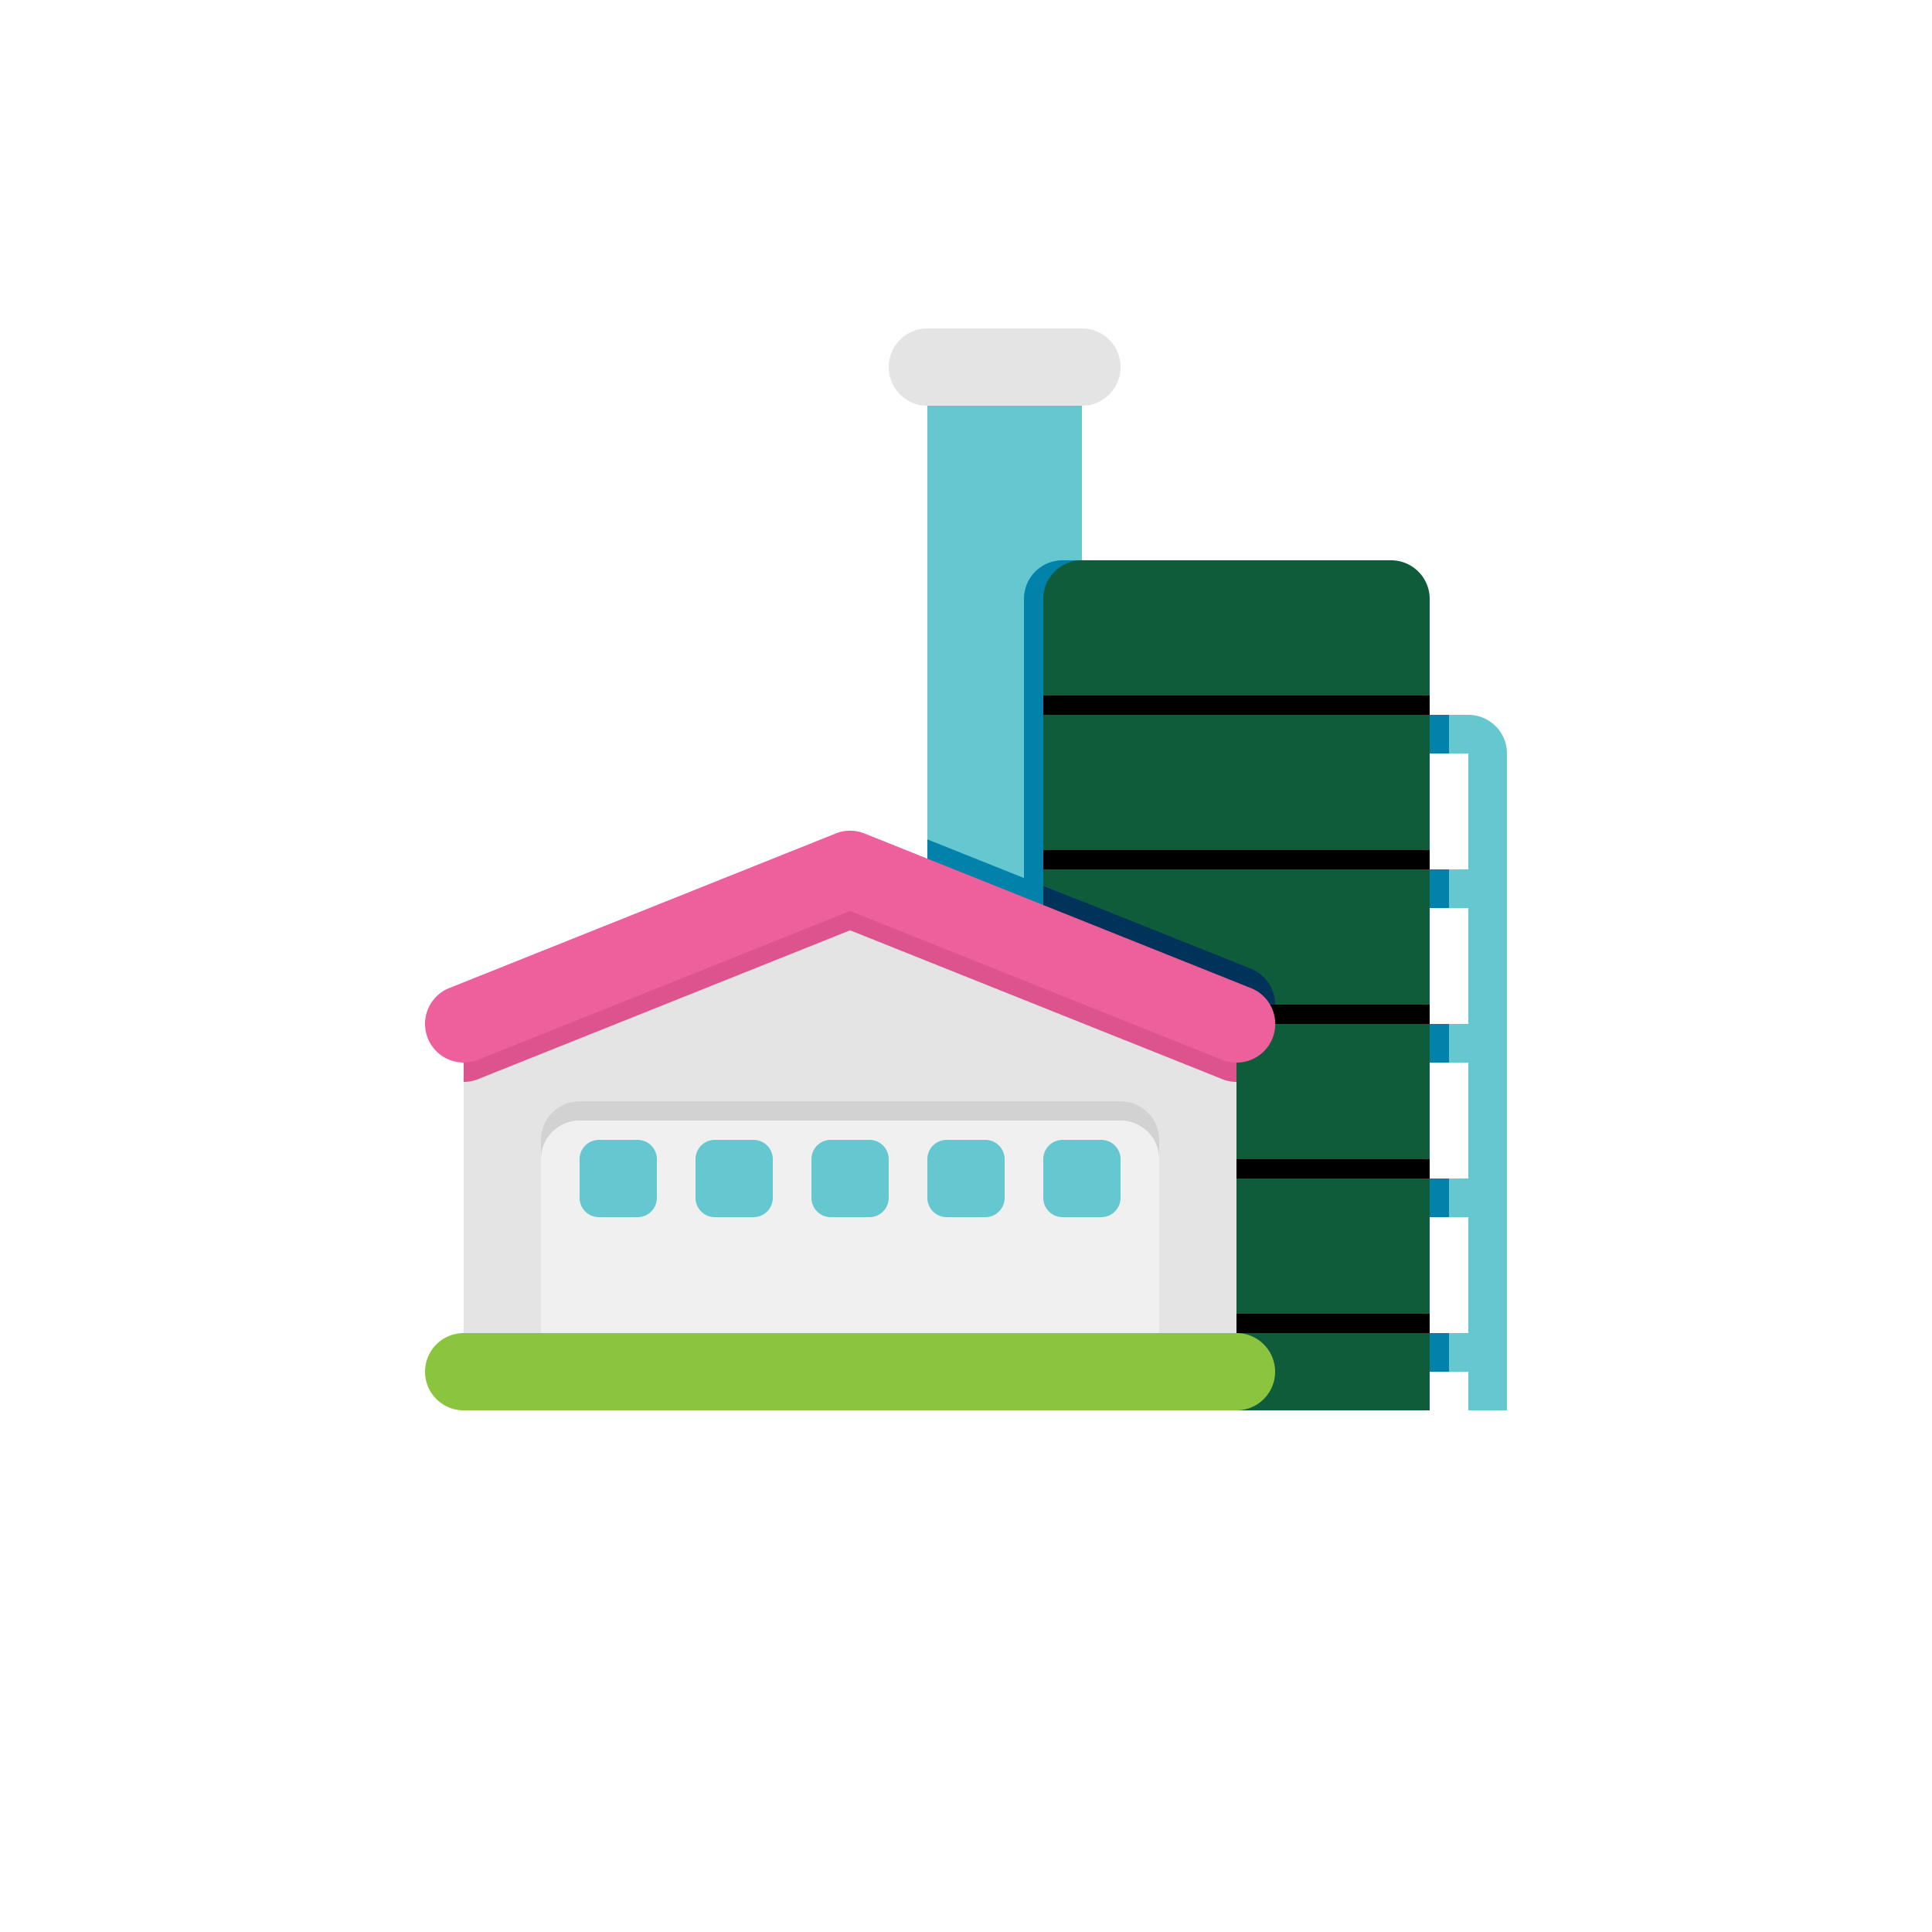 <svg xmlns="http://www.w3.org/2000/svg" width="100" height="100" viewBox="0 0 100 100">
  <g id="Group_16560" data-name="Group 16560" transform="translate(6020 -575)">
    <circle id="Ellipse_1983" data-name="Ellipse 1983" cx="50" cy="50" r="50" transform="translate(-6020 575)" fill="none"/>
    <g id="Icons" transform="translate(-6002 588)">
      <g id="Group_16123" data-name="Group 16123">
        <g id="Group_16095" data-name="Group 16095">
          <path id="Path_43390" data-name="Path 43390" d="M30,8h8V34H30Z" fill="#65c8d0"/>
        </g>
        <g id="Group_16096" data-name="Group 16096">
          <path id="Path_43391" data-name="Path 43391" d="M55,60H35V18a2,2,0,0,1,2-2H53a2,2,0,0,1,2,2Z" fill="#0082aa"/>
        </g>
        <g id="Group_16097" data-name="Group 16097">
          <path id="Path_43392" data-name="Path 43392" d="M56,60H36V18a2,2,0,0,1,2-2H54a2,2,0,0,1,2,2Z" fill="#0f5c3a"/>
        </g>
        <g id="Group_16098" data-name="Group 16098">
          <path id="Path_43393" data-name="Path 43393" d="M30,30.446V34h8v-.354Z" fill="#0082aa"/>
        </g>
        <g id="Group_16099" data-name="Group 16099">
          <path id="Path_43394" data-name="Path 43394" d="M36,37.154l9.257,3.7a2,2,0,0,0,1.486-3.715L36,32.846Z" fill="#00325a"/>
        </g>
        <g id="Group_16100" data-name="Group 16100">
          <path id="Path_43395" data-name="Path 43395" d="M36,23H56v1H36Z"/>
        </g>
        <g id="Group_16101" data-name="Group 16101">
          <path id="Path_43396" data-name="Path 43396" d="M36,31H56v1H36Z"/>
        </g>
        <g id="Group_16102" data-name="Group 16102">
          <path id="Path_43397" data-name="Path 43397" d="M36,39H56v1H36Z"/>
        </g>
        <g id="Group_16103" data-name="Group 16103">
          <path id="Path_43398" data-name="Path 43398" d="M36,47H56v1H36Z"/>
        </g>
        <g id="Group_16104" data-name="Group 16104">
          <path id="Path_43399" data-name="Path 43399" d="M36,55H56v1H36Z"/>
        </g>
        <g id="Group_16105" data-name="Group 16105">
          <path id="Path_43400" data-name="Path 43400" d="M46,40,26,32,6,40V60H46Z" fill="#e4e4e4"/>
        </g>
        <g id="Group_16106" data-name="Group 16106">
          <path id="Path_43401" data-name="Path 43401" d="M46,40,26,32,6,40v3a2.009,2.009,0,0,0,.743-.143L26,35.154l19.257,7.7A1.985,1.985,0,0,0,46,43Z" fill="#dd538e"/>
        </g>
        <g id="Group_16107" data-name="Group 16107">
          <path id="Path_43402" data-name="Path 43402" d="M46,42a1.978,1.978,0,0,1-.742-.144L26,34.154l-19.257,7.7a2,2,0,1,1-1.486-3.714l20-8a2.006,2.006,0,0,1,1.485,0l20,8A2,2,0,0,1,46,42Z" fill="#ed609c"/>
        </g>
        <g id="Group_16108" data-name="Group 16108">
          <path id="Path_43403" data-name="Path 43403" d="M40,44H12a2,2,0,0,0-2,2V60H42V46A2,2,0,0,0,40,44Z" fill="#f0f0f0"/>
        </g>
        <g id="Group_16109" data-name="Group 16109">
          <path id="Path_43404" data-name="Path 43404" d="M40,44H12a2,2,0,0,0-2,2v1a2,2,0,0,1,2-2H40a2,2,0,0,1,2,2V46A2,2,0,0,0,40,44Z" fill="#d2d2d2"/>
        </g>
        <g id="Group_16110" data-name="Group 16110">
          <path id="Path_43405" data-name="Path 43405" d="M15,50H13a1,1,0,0,1-1-1V47a1,1,0,0,1,1-1h2a1,1,0,0,1,1,1v2A1,1,0,0,1,15,50Z" fill="#65c8d0"/>
        </g>
        <g id="Group_16111" data-name="Group 16111">
          <path id="Path_43406" data-name="Path 43406" d="M21,50H19a1,1,0,0,1-1-1V47a1,1,0,0,1,1-1h2a1,1,0,0,1,1,1v2A1,1,0,0,1,21,50Z" fill="#65c8d0"/>
        </g>
        <g id="Group_16112" data-name="Group 16112">
          <path id="Path_43407" data-name="Path 43407" d="M27,50H25a1,1,0,0,1-1-1V47a1,1,0,0,1,1-1h2a1,1,0,0,1,1,1v2A1,1,0,0,1,27,50Z" fill="#65c8d0"/>
        </g>
        <g id="Group_16113" data-name="Group 16113">
          <path id="Path_43408" data-name="Path 43408" d="M33,50H31a1,1,0,0,1-1-1V47a1,1,0,0,1,1-1h2a1,1,0,0,1,1,1v2A1,1,0,0,1,33,50Z" fill="#65c8d0"/>
        </g>
        <g id="Group_16114" data-name="Group 16114">
          <path id="Path_43409" data-name="Path 43409" d="M39,50H37a1,1,0,0,1-1-1V47a1,1,0,0,1,1-1h2a1,1,0,0,1,1,1v2A1,1,0,0,1,39,50Z" fill="#65c8d0"/>
        </g>
        <g id="Group_16115" data-name="Group 16115">
          <path id="Path_43410" data-name="Path 43410" d="M46,60H6a2,2,0,0,1,0-4H46a2,2,0,0,1,0,4Z" fill="#8bc53f"/>
        </g>
        <g id="Group_16116" data-name="Group 16116">
          <path id="Path_43411" data-name="Path 43411" d="M56,24v2h2v6H56v2h2v6H56v2h2v6H56v2h2v6H56v2h2v2h2V26a2,2,0,0,0-2-2Z" fill="#65c8d0"/>
        </g>
        <g id="Group_16117" data-name="Group 16117">
          <path id="Path_43412" data-name="Path 43412" d="M56,24h1v2H56Z" fill="#0082aa"/>
        </g>
        <g id="Group_16118" data-name="Group 16118">
          <path id="Path_43413" data-name="Path 43413" d="M56,32h1v2H56Z" fill="#0082aa"/>
        </g>
        <g id="Group_16119" data-name="Group 16119">
          <path id="Path_43414" data-name="Path 43414" d="M56,40h1v2H56Z" fill="#0082aa"/>
        </g>
        <g id="Group_16120" data-name="Group 16120">
          <path id="Path_43415" data-name="Path 43415" d="M56,48h1v2H56Z" fill="#0082aa"/>
        </g>
        <g id="Group_16121" data-name="Group 16121">
          <path id="Path_43416" data-name="Path 43416" d="M56,56h1v2H56Z" fill="#0082aa"/>
        </g>
        <g id="Group_16122" data-name="Group 16122">
          <path id="Path_43417" data-name="Path 43417" d="M38,8H30a2,2,0,0,1,0-4h8a2,2,0,0,1,0,4Z" fill="#e4e4e4"/>
        </g>
      </g>
    </g>
  </g>
</svg>
